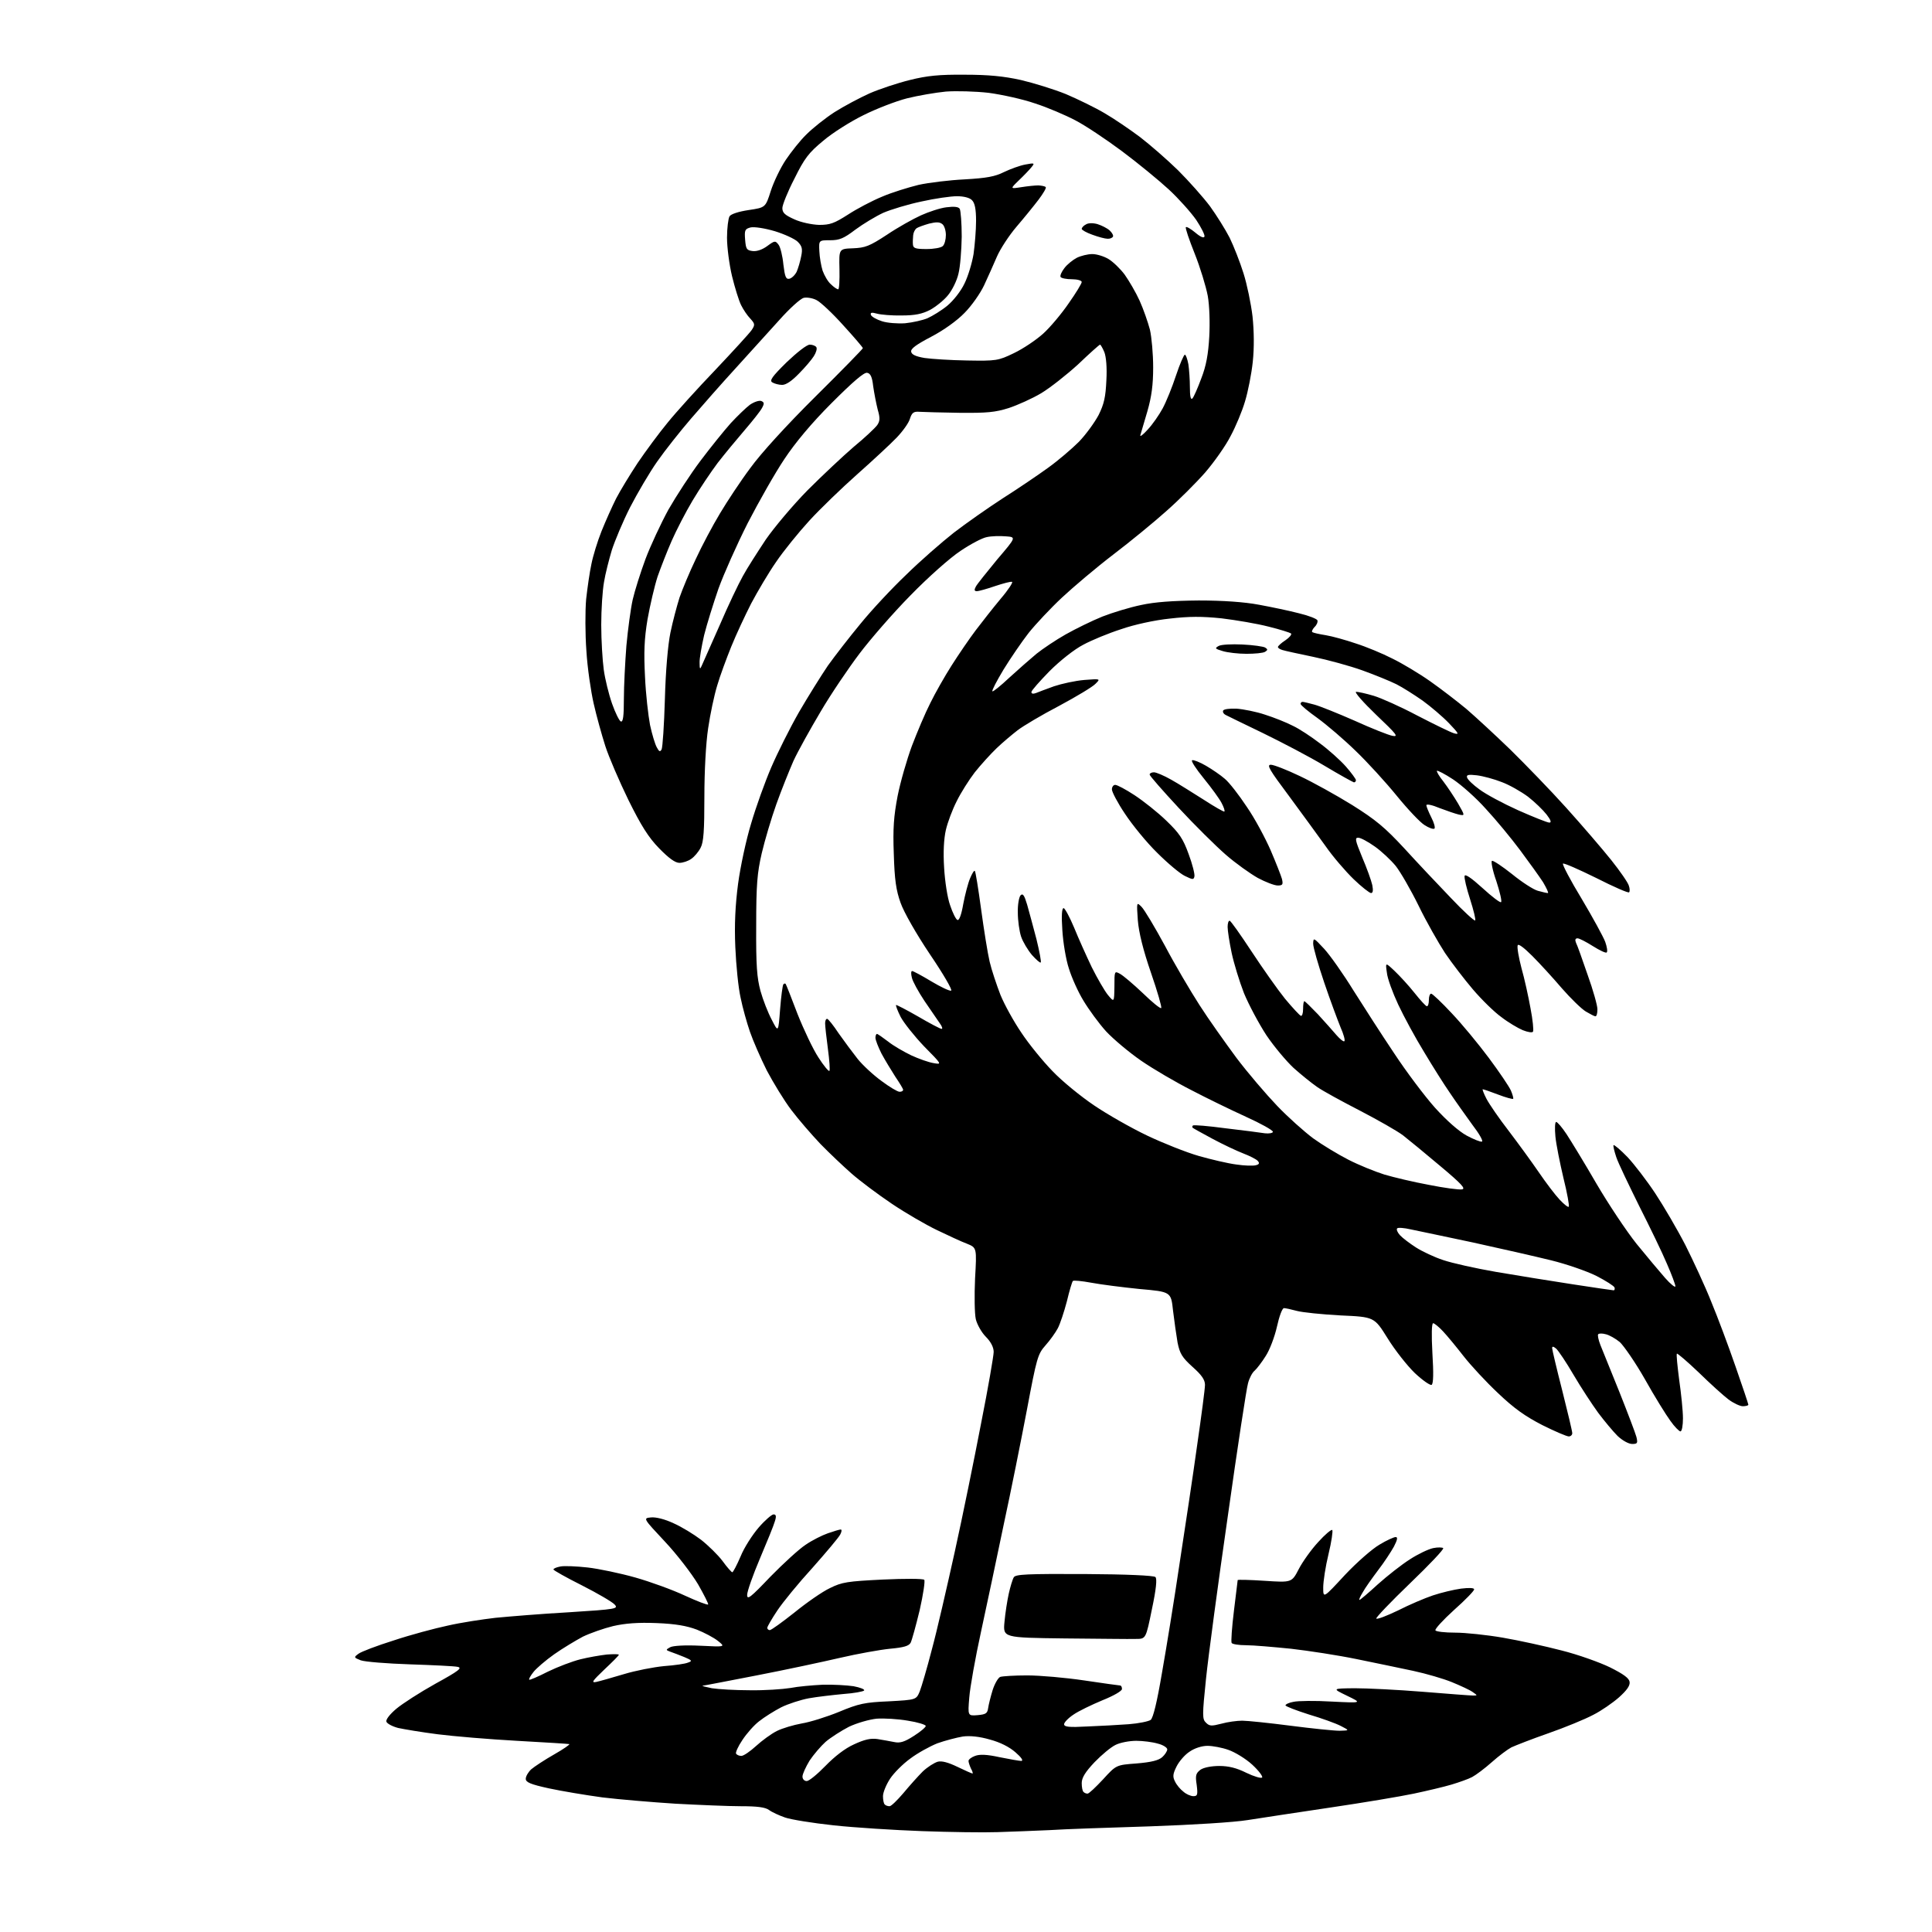 <?xml version="1.0" encoding="UTF-8" standalone="no"?>
<svg 
  version="1.1" 
  xmlns="http://www.w3.org/2000/svg" 
  xmlns:xlink="http://www.w3.org/1999/xlink" 
  xmlns:svg="http://www.w3.org/2000/svg"
  xmlns:rdf="http://www.w3.org/1999/02/22-rdf-syntax-ns#"
  xmlns:cc="http://creativecommons.org/ns#"
  xmlns:dc="http://purl.org/dc/elements/1.1/"
  viewBox="0 0 768 768"
  width="768"
  height="768"
>
<style>svg {background-color: white; }</style>"
<path stroke="none" fill="black" fill-rule="evenodd" d="M396.5,728.3C391.0,728.5 377.5,728.3 366.5,727.9C355.5,727.5 339.7,726.5 331.4,725.6C323.0,724.7 314.4,723.3 312.1,722.5C309.8,721.7 306.9,720.4 305.7,719.5C304.2,718.4 301.0,718.0 294.5,718.0C289.6,718.0 277.9,717.5 268.5,717.0C259.1,716.4 246.1,715.3 239.5,714.5C232.9,713.6 223.3,712.0 218.2,710.9C210.9,709.3 209.0,708.5 209.0,707.1C209.0,706.1 210.0,704.4 211.2,703.3C212.5,702.2 216.6,699.5 220.3,697.4C224.0,695.3 226.7,693.4 226.3,693.3C225.9,693.2 216.5,692.6 205.5,692.0C194.5,691.4 180.3,690.2 174.0,689.4C167.7,688.6 160.6,687.4 158.3,686.9C156.0,686.3 153.9,685.2 153.6,684.4C153.3,683.6 154.9,681.5 157.5,679.3C160.0,677.2 167.0,672.7 173.1,669.3C182.4,664.2 183.9,663.0 181.9,662.6C180.6,662.3 172.0,661.9 162.9,661.6C153.8,661.3 145.1,660.6 143.4,660.0C140.6,658.9 140.6,658.8 142.5,657.4C143.5,656.6 149.8,654.2 156.5,652.1C163.1,649.9 172.8,647.3 178.0,646.2C183.2,645.0 191.8,643.7 197.0,643.1C202.2,642.6 215.4,641.5 226.2,640.9C245.2,639.7 245.9,639.5 244.3,637.8C243.4,636.8 237.6,633.4 231.3,630.2C225.1,627.1 220.0,624.2 220.0,623.9C220.0,623.5 221.2,623.0 222.8,622.7C224.3,622.4 229.1,622.6 233.6,623.1C238.0,623.6 246.6,625.4 252.6,627.1C258.6,628.8 267.4,632.0 272.3,634.3C277.1,636.5 281.2,638.1 281.5,637.8C281.7,637.6 279.9,634.0 277.5,629.8C275.0,625.6 269.1,617.9 264.3,612.8C255.6,603.5 255.6,603.5 258.8,603.2C260.7,603.0 264.3,603.9 267.7,605.5C270.9,606.9 275.8,609.9 278.7,612.1C281.5,614.3 285.4,618.1 287.2,620.5C289.0,623.0 290.8,625.0 291.1,625.0C291.4,625.0 292.9,622.2 294.4,618.7C295.8,615.2 299.1,610.1 301.6,607.2C304.1,604.3 306.8,602.0 307.5,602.0C308.5,602.0 308.7,602.7 308.0,604.8C307.6,606.3 304.9,612.9 302.1,619.5C299.3,626.1 297.0,632.6 297.0,634.0C297.0,636.1 298.3,635.1 306.2,626.8C311.3,621.6 317.6,615.8 320.2,614.1C322.8,612.3 326.8,610.3 329.1,609.5C331.4,608.7 333.7,608.0 334.2,608.0C334.7,608.0 334.6,608.9 334.0,610.0C333.4,611.2 328.4,617.1 323.0,623.2C317.5,629.2 311.2,636.9 309.0,640.2C306.8,643.5 305.0,646.6 305.0,647.1C305.0,647.6 305.5,648.0 306.0,648.0C306.6,648.0 311.0,644.8 315.8,641.0C320.6,637.1 326.9,632.7 329.9,631.3C334.7,628.9 336.9,628.6 350.9,627.9C359.5,627.5 366.9,627.5 367.4,628.0C367.8,628.4 367.0,633.8 365.6,640.0C364.1,646.2 362.5,652.0 362.0,653.0C361.3,654.3 359.3,654.9 353.8,655.4C349.8,655.8 340.9,657.4 334.0,659.0C327.1,660.6 312.2,663.8 300.8,666.0C289.4,668.2 279.7,670.1 279.3,670.1C278.9,670.2 280.5,670.6 283.0,671.1C285.5,671.5 292.3,671.9 298.1,671.9C303.9,672.0 311.1,671.5 314.2,671.0C317.2,670.4 323.0,669.9 327.1,669.7C331.2,669.6 336.6,669.9 339.3,670.3C341.9,670.8 343.8,671.5 343.5,672.0C343.2,672.4 339.5,673.1 335.2,673.4C331.0,673.8 324.8,674.5 321.5,675.1C318.3,675.7 313.3,677.3 310.5,678.7C307.8,680.1 303.8,682.6 301.8,684.2C299.8,685.7 296.8,689.1 295.1,691.7C293.4,694.2 292.3,696.7 292.6,697.1C292.9,697.6 293.8,698.0 294.7,698.0C295.6,698.0 298.2,696.2 300.5,694.1C302.9,691.9 306.6,689.2 308.8,688.1C311.0,687.0 315.4,685.7 318.7,685.1C321.9,684.6 328.6,682.5 333.5,680.5C341.4,677.2 343.8,676.7 353.4,676.3C364.2,675.7 364.2,675.7 365.6,672.4C366.3,670.6 368.5,663.2 370.4,655.8C372.4,648.5 376.4,631.0 379.5,617.0C382.6,603.0 387.3,579.9 390.0,565.8C392.8,551.7 395.0,538.9 395.0,537.4C395.0,535.6 393.9,533.4 391.9,531.4C390.2,529.7 388.4,526.5 387.9,524.4C387.4,522.2 387.3,515.0 387.6,508.3C388.3,496.0 388.3,496.0 384.4,494.4C382.2,493.6 376.9,491.1 372.5,489.0C368.1,486.9 360.0,482.2 354.5,478.5C349.0,474.8 341.8,469.4 338.5,466.5C335.2,463.6 329.6,458.3 326.1,454.7C322.6,451.0 317.4,445.0 314.6,441.3C311.7,437.5 307.4,430.4 304.8,425.5C302.3,420.5 299.3,413.6 298.1,410.1C296.9,406.6 295.2,400.6 294.4,396.6C293.5,392.7 292.6,383.6 292.3,376.5C291.9,367.5 292.3,359.7 293.4,351.3C294.3,344.6 296.6,333.8 298.6,327.3C300.5,320.8 304.1,310.8 306.6,305.0C309.1,299.2 314.0,289.4 317.6,283.1C321.2,276.9 326.4,268.6 329.1,264.6C331.9,260.7 337.7,253.2 342.1,247.9C346.4,242.6 354.6,233.8 360.3,228.4C365.9,222.9 374.4,215.5 379.1,211.8C383.9,208.1 392.6,202.0 398.6,198.1C404.6,194.3 412.7,188.8 416.7,185.9C420.6,183.1 426.1,178.4 428.9,175.6C431.6,172.8 435.1,168.0 436.7,165.0C438.9,160.6 439.5,157.8 439.8,151.2C440.1,146.1 439.7,141.8 439.0,140.0C438.3,138.3 437.5,137.0 437.3,137.0C437.0,137.0 433.1,140.5 428.6,144.8C424.0,149.0 417.4,154.2 413.9,156.3C410.4,158.4 404.6,161.0 401.0,162.2C395.6,163.9 392.4,164.2 381.5,164.1C374.4,164.0 367.2,163.8 365.6,163.7C363.2,163.5 362.5,164.0 361.7,166.5C361.2,168.2 358.8,171.5 356.4,174.0C354.0,176.5 347.0,183.0 340.8,188.5C334.6,194.0 326.0,202.3 321.7,207.0C317.4,211.7 311.4,219.1 308.5,223.4C305.5,227.7 301.1,235.2 298.6,239.9C296.2,244.6 292.6,252.3 290.7,257.0C288.8,261.7 286.2,268.7 285.1,272.5C283.9,276.4 282.3,284.0 281.5,289.5C280.6,295.4 280.0,306.6 280.0,316.8C280.0,330.2 279.7,334.8 278.5,337.0C277.7,338.6 276.0,340.6 274.8,341.4C273.6,342.3 271.4,343.0 270.1,343.0C268.4,343.0 265.9,341.2 262.0,337.2C257.8,332.9 254.9,328.3 249.8,318.0C246.2,310.6 242.0,300.9 240.6,296.5C239.2,292.1 237.1,284.6 236.0,279.7C234.9,274.9 233.5,265.5 233.1,258.7C232.6,252.0 232.6,242.8 233.0,238.2C233.5,233.7 234.4,227.4 235.1,224.2C235.7,221.1 237.5,215.2 239.1,211.2C240.7,207.2 243.3,201.4 244.9,198.2C246.5,195.1 250.4,188.7 253.5,184.0C256.7,179.3 262.0,172.1 265.4,168.0C268.7,163.9 277.3,154.4 284.4,147.0C291.4,139.6 297.9,132.5 298.8,131.2C300.2,129.1 300.1,128.7 298.3,126.7C297.1,125.5 295.5,123.1 294.6,121.3C293.7,119.5 292.1,114.3 291.0,109.8C289.9,105.2 289.0,98.3 289.0,94.5C289.0,90.7 289.5,86.8 290.0,86.0C290.5,85.1 293.6,84.1 297.6,83.5C304.3,82.5 304.3,82.5 306.4,75.9C307.6,72.2 310.3,66.6 312.4,63.5C314.5,60.4 318.1,55.8 320.6,53.4C323.0,51.0 328.0,47.0 331.7,44.6C335.5,42.2 341.7,38.9 345.7,37.1C349.6,35.4 356.8,33.0 361.7,31.8C368.5,30.1 373.4,29.6 383.5,29.7C393.0,29.7 399.0,30.3 405.8,31.8C410.9,33.0 419.0,35.5 423.7,37.4C428.4,39.4 435.4,42.8 439.1,45.0C442.9,47.2 449.2,51.5 453.2,54.5C457.1,57.5 463.9,63.4 468.3,67.7C472.6,72.0 478.3,78.4 481.0,82.0C483.6,85.6 487.1,91.2 488.8,94.5C490.4,97.8 492.9,104.1 494.3,108.6C495.7,113.0 497.3,120.7 497.9,125.8C498.5,131.6 498.6,138.1 498.0,143.8C497.5,148.6 496.1,155.7 494.9,159.6C493.8,163.4 491.2,169.6 489.2,173.3C487.3,177.1 482.7,183.6 479.1,187.8C475.4,192.0 468.5,198.9 463.6,203.2C458.8,207.5 449.3,215.3 442.6,220.4C435.8,225.6 426.7,233.3 422.2,237.5C417.7,241.7 411.7,248.1 408.9,251.6C406.1,255.2 401.6,261.8 398.9,266.2C396.2,270.7 394.2,274.5 394.5,274.8C394.7,275.1 397.8,272.6 401.2,269.4C404.7,266.2 409.6,261.9 412.0,259.9C414.5,257.9 419.7,254.4 423.6,252.2C427.5,250.0 434.0,246.8 438.2,245.1C442.3,243.5 449.2,241.4 453.6,240.5C459.0,239.3 466.2,238.8 476.5,238.7C486.2,238.7 494.7,239.3 500.5,240.4C505.4,241.3 512.6,242.8 516.4,243.8C520.2,244.7 523.5,246.0 523.7,246.6C523.9,247.3 523.4,248.5 522.5,249.3C521.7,250.2 521.3,251.1 521.7,251.3C522.2,251.6 524.5,252.1 527.0,252.5C529.5,252.9 534.9,254.4 539.0,255.8C543.1,257.1 549.6,259.8 553.5,261.8C557.4,263.7 564.1,267.7 568.5,270.8C572.9,273.9 579.4,278.9 583.0,281.9C586.6,285.0 594.4,292.2 600.4,298.0C606.3,303.8 616.4,314.2 622.6,321.1C628.9,328.1 636.9,337.4 640.5,341.9C644.0,346.3 647.2,350.9 647.5,352.1C647.9,353.2 647.9,354.4 647.6,354.7C647.3,355.1 641.4,352.5 634.5,349.0C627.6,345.6 621.7,343.0 621.3,343.3C621.0,343.7 624.3,350.0 628.8,357.4C633.2,364.8 637.4,372.5 638.1,374.4C638.8,376.4 639.1,378.2 638.7,378.6C638.4,379.0 635.9,377.8 633.2,376.1C630.5,374.4 627.8,373.0 627.1,373.0C626.2,373.0 626.0,373.6 626.5,374.8C627.0,375.7 629.0,381.4 631.1,387.5C633.3,393.6 635.0,399.7 635.0,401.2C635.0,402.8 634.7,404.0 634.2,404.0C633.8,404.0 632.1,403.1 630.4,402.1C628.7,401.1 624.4,396.9 620.9,392.9C617.4,388.8 612.1,383.0 609.1,380.0C605.7,376.6 603.5,375.0 603.3,375.8C603.0,376.5 603.7,380.6 604.8,384.8C606.0,389.0 607.6,396.3 608.4,400.8C609.3,405.4 609.7,409.6 609.4,410.1C609.1,410.6 607.3,410.3 605.3,409.5C603.4,408.7 599.5,406.4 596.8,404.3C594.0,402.3 589.0,397.4 585.5,393.3C582.1,389.3 577.1,382.8 574.4,378.8C571.8,374.8 567.0,366.4 563.9,360.0C560.8,353.7 556.7,346.6 554.8,344.2C552.9,341.9 549.2,338.4 546.5,336.5C543.8,334.6 540.9,333.0 539.9,333.0C538.5,333.0 538.7,334.0 541.5,340.8C543.3,345.0 545.1,350.0 545.5,351.8C545.9,353.9 545.8,355.0 545.0,355.0C544.4,355.0 541.2,352.5 538.1,349.5C534.9,346.4 529.8,340.5 526.9,336.3C523.9,332.1 517.3,323.1 512.3,316.3C504.6,306.0 503.4,304.0 505.2,304.0C506.3,304.0 511.5,306.0 516.7,308.5C521.8,310.9 531.2,316.1 537.5,320.0C546.9,325.9 550.5,328.9 558.2,337.2C563.3,342.8 571.6,351.6 576.7,356.9C581.7,362.2 586.1,366.2 586.4,365.9C586.7,365.6 585.8,361.9 584.4,357.5C583.0,353.2 582.0,349.0 582.2,348.2C582.4,347.3 584.9,349.0 589.3,353.0C593.0,356.4 596.4,359.0 596.7,358.6C597.1,358.3 596.2,354.5 594.8,350.2C593.3,346.0 592.6,342.3 593.1,342.2C593.6,342.0 597.2,344.4 601.1,347.5C604.9,350.6 609.5,353.6 611.3,354.1C613.1,354.6 614.8,355.0 615.3,355.0C615.7,355.0 614.8,353.1 613.4,350.7C611.9,348.4 607.8,342.7 604.3,338.0C600.8,333.3 594.7,325.9 590.7,321.6C586.8,317.2 580.9,312.0 577.6,309.8C574.4,307.7 571.5,306.2 571.2,306.4C571.0,306.7 572.1,308.6 573.8,310.7C575.4,312.8 578.0,316.7 579.6,319.4C582.4,324.3 582.4,324.3 579.9,323.8C578.6,323.5 575.1,322.3 572.2,321.2C569.4,320.0 567.0,319.5 567.0,320.1C567.0,320.6 567.9,322.8 569.0,325.0C570.1,327.1 570.6,329.1 570.2,329.4C569.7,329.7 568.0,329.1 566.3,328.0C564.6,327.0 559.6,321.7 555.2,316.3C550.8,310.9 543.5,302.9 538.9,298.5C534.3,294.0 527.5,288.2 523.8,285.5C520.0,282.8 517.0,280.3 517.0,279.8C517.0,279.4 517.3,279.0 517.8,279.0C518.2,279.0 520.3,279.5 522.5,280.1C524.7,280.7 531.9,283.6 538.5,286.5C545.1,289.5 551.9,292.2 553.5,292.5C556.1,293.0 555.2,291.9 547.0,284.1C541.8,279.1 538.2,275.0 539.1,275.0C539.9,275.0 543.1,275.7 546.1,276.6C549.1,277.5 556.9,281.0 563.5,284.5C570.1,287.9 576.6,291.1 578.0,291.5C580.2,292.1 579.9,291.6 576.0,287.5C573.5,284.9 568.8,280.9 565.5,278.5C562.2,276.2 557.5,273.2 555.1,272.0C552.7,270.8 546.6,268.3 541.6,266.5C536.6,264.7 527.8,262.3 522.0,261.1C516.2,259.9 510.7,258.7 509.8,258.4C508.8,258.1 508.0,257.6 508.0,257.2C508.0,256.8 509.3,255.6 511.0,254.5C512.6,253.4 513.6,252.2 513.2,251.8C512.8,251.5 508.8,250.2 504.3,249.1C499.7,247.9 491.3,246.5 485.6,245.8C477.8,245.0 472.7,245.0 465.0,245.9C459.1,246.5 450.8,248.3 445.7,250.1C440.7,251.7 433.9,254.5 430.6,256.3C427.1,258.1 421.4,262.6 417.2,266.8C413.3,270.8 410.0,274.5 410.0,275.1C410.0,275.8 410.7,275.9 411.8,275.5C412.7,275.1 416.0,273.9 419.0,272.8C422.0,271.8 427.4,270.6 431.0,270.3C437.5,269.8 437.5,269.8 435.5,271.8C434.4,273.0 427.9,276.9 421.0,280.6C414.1,284.2 406.7,288.6 404.5,290.3C402.3,292.0 398.5,295.2 396.2,297.4C393.8,299.7 389.9,304.0 387.5,307.0C385.2,310.0 381.9,315.2 380.3,318.5C378.6,321.8 376.7,326.9 376.0,329.9C375.2,333.4 374.9,338.7 375.3,344.9C375.6,350.2 376.6,356.9 377.7,359.9C378.7,362.9 380.0,365.5 380.6,365.7C381.3,366.0 382.2,363.5 382.9,359.4C383.6,355.7 384.8,351.1 385.6,349.2C386.4,347.3 387.2,345.9 387.5,346.2C387.8,346.4 388.9,353.3 390.0,361.4C391.1,369.5 392.6,378.9 393.4,382.3C394.2,385.7 396.2,391.6 397.7,395.5C399.3,399.4 403.0,406.1 406.0,410.5C408.9,414.9 414.5,421.8 418.4,425.8C422.2,429.8 429.7,435.9 434.9,439.4C440.2,443.0 449.7,448.4 456.0,451.4C462.3,454.4 471.6,458.1 476.5,459.5C481.4,460.9 488.2,462.5 491.4,462.9C494.7,463.4 498.2,463.5 499.2,463.2C500.5,462.9 500.8,462.4 500.0,461.5C499.4,460.8 496.8,459.5 494.2,458.5C491.6,457.5 486.1,454.9 482.0,452.7C477.9,450.5 474.3,448.5 474.1,448.3C473.9,448.1 473.9,447.7 474.2,447.4C474.5,447.1 480.4,447.6 487.1,448.5C493.9,449.3 501.0,450.2 502.8,450.5C504.5,450.7 506.0,450.4 506.0,449.9C506.0,449.3 501.2,446.6 495.2,443.9C489.3,441.2 479.6,436.5 473.5,433.3C467.4,430.2 458.5,425.0 453.7,421.7C448.9,418.4 442.6,413.1 439.7,410.0C436.8,406.8 432.8,401.3 430.7,397.8C428.6,394.4 426.0,388.6 424.9,385.0C423.7,381.4 422.6,374.6 422.3,369.8C421.9,364.0 422.1,361.0 422.8,361.0C423.3,361.0 425.2,364.5 427.0,368.8C428.7,373.0 431.9,380.1 434.0,384.5C436.2,388.9 439.1,393.9 440.4,395.5C442.9,398.5 442.9,398.5 443.0,392.2C443.0,386.0 443.0,385.9 445.2,387.1C446.5,387.8 450.5,391.2 454.3,394.8C458.0,398.4 461.3,401.1 461.6,400.7C461.9,400.4 460.1,394.1 457.5,386.6C454.4,377.6 452.7,370.7 452.3,365.8C451.8,358.5 451.8,358.5 453.8,360.5C454.9,361.6 459.1,368.6 463.1,376.0C467.0,383.4 473.2,393.9 476.8,399.5C480.3,405.0 487.0,414.4 491.5,420.5C496.1,426.6 503.4,435.1 507.7,439.6C512.0,444.1 518.4,449.8 522.0,452.5C525.6,455.1 531.9,458.9 536.0,461.0C540.1,463.1 546.5,465.7 550.3,466.9C554.0,468.0 562.0,469.9 568.0,471.0C574.0,472.2 579.9,473.0 581.1,472.8C582.8,472.6 581.1,470.7 572.5,463.5C566.7,458.6 560.0,453.1 557.7,451.3C555.3,449.5 547.7,445.2 540.6,441.5C533.6,437.9 525.9,433.7 523.6,432.1C521.3,430.5 517.1,427.1 514.2,424.5C511.4,421.9 506.5,416.1 503.4,411.5C500.4,406.9 496.4,399.4 494.5,394.8C492.7,390.2 490.5,383.0 489.6,378.8C488.7,374.5 488.0,369.9 488.0,368.5C488.0,367.1 488.3,366.0 488.8,366.0C489.2,366.0 493.1,371.5 497.5,378.2C501.9,384.9 507.9,393.4 510.8,397.0C513.8,400.6 516.6,403.6 517.1,403.8C517.6,404.0 518.0,402.8 518.0,401.1C518.0,399.4 518.2,398.0 518.5,398.0C518.8,398.0 521.2,400.4 523.9,403.2C526.6,406.1 529.9,409.9 531.3,411.5C532.7,413.1 534.1,414.2 534.4,413.9C534.8,413.6 534.1,411.1 532.9,408.4C531.8,405.7 528.8,397.7 526.4,390.6C524.0,383.5 522.0,376.6 522.0,375.1C522.1,372.6 522.2,372.7 526.4,377.2C528.7,379.7 534.0,387.2 538.0,393.7C542.1,400.2 549.3,411.4 554.2,418.7C559.0,426.0 566.3,435.7 570.4,440.3C575.0,445.4 579.9,449.7 583.0,451.4C585.8,452.9 588.5,454.0 589.1,453.8C589.7,453.6 587.9,450.5 585.2,447.0C582.6,443.4 578.6,437.8 576.4,434.5C574.1,431.2 569.5,423.9 566.1,418.2C562.6,412.5 558.0,404.0 555.8,399.3C553.6,394.6 551.5,388.9 551.3,386.6C550.7,382.5 550.7,382.5 554.4,386.0C556.4,387.9 560.0,391.8 562.3,394.7C564.6,397.6 566.8,400.0 567.2,400.0C567.7,400.0 568.0,398.9 568.0,397.5C568.0,396.1 568.4,395.0 568.9,395.0C569.4,395.0 573.1,398.5 577.1,402.8C581.1,407.0 587.7,415.0 591.8,420.5C595.9,426.0 599.9,431.9 600.6,433.5C601.3,435.1 601.7,436.7 601.5,436.8C601.3,437.0 598.6,436.3 595.5,435.1C592.4,433.9 589.7,433.0 589.4,433.0C589.2,433.0 589.8,434.7 590.9,436.8C592.0,438.9 595.9,444.6 599.7,449.5C603.5,454.5 608.9,461.9 611.7,466.0C614.5,470.1 618.2,475.0 620.0,476.9C621.7,478.7 623.3,480.0 623.6,479.7C623.9,479.4 623.0,474.3 621.5,468.3C620.1,462.4 618.6,454.9 618.3,451.8C618.0,448.6 618.1,446.0 618.6,446.0C619.1,446.0 620.9,448.1 622.7,450.8C624.4,453.4 629.8,462.2 634.6,470.5C639.4,478.7 646.6,489.5 650.6,494.5C654.6,499.4 659.7,505.5 661.9,508.0C664.1,510.5 666.0,512.0 666.0,511.3C666.0,510.7 664.5,506.6 662.6,502.3C660.8,498.0 655.8,487.7 651.6,479.4C647.5,471.1 643.3,462.4 642.5,460.0C641.7,457.6 641.2,455.5 641.4,455.2C641.7,455.0 644.2,457.1 647.0,460.0C649.7,462.9 654.7,469.4 658.0,474.4C661.3,479.4 666.7,488.6 670.0,495.0C673.2,501.4 677.9,511.5 680.3,517.6C682.8,523.6 687.1,535.1 689.9,543.2C692.7,551.2 695.0,558.1 695.0,558.4C695.0,558.7 694.0,559.0 692.8,559.0C691.7,559.0 689.1,557.8 687.1,556.3C685.1,554.8 679.8,550.0 675.3,545.6C670.7,541.2 666.8,537.9 666.6,538.1C666.3,538.3 666.8,543.0 667.5,548.5C668.3,554.0 669.0,560.9 669.0,563.8C669.0,566.6 668.6,569.0 668.0,569.0C667.5,569.0 665.6,567.1 664.0,564.8C662.3,562.5 657.7,555.1 653.9,548.3C650.1,541.6 645.5,535.0 643.9,533.5C642.2,532.1 639.7,530.7 638.4,530.4C637.0,530.0 635.6,530.0 635.3,530.4C635.0,530.7 635.4,532.7 636.2,534.7C637.0,536.8 640.5,545.2 643.8,553.5C647.1,561.8 650.1,569.7 650.5,571.2C651.1,573.7 650.9,574.0 648.8,574.0C647.4,574.0 644.9,572.6 643.0,570.8C641.2,569.0 637.7,564.8 635.3,561.6C632.9,558.3 628.5,551.6 625.5,546.5C622.6,541.5 619.4,536.8 618.6,536.1C617.5,535.2 617.0,535.1 617.0,535.9C617.0,536.5 618.8,544.1 621.0,552.7C623.2,561.4 625.0,569.0 625.0,569.7C625.0,570.4 624.4,571.0 623.6,571.0C622.8,571.0 618.1,569.0 613.1,566.5C606.3,563.0 601.9,559.9 595.5,553.8C590.8,549.4 584.7,542.8 581.8,539.1C579.0,535.5 575.3,531.0 573.6,529.2C572.0,527.5 570.2,526.0 569.7,526.0C569.1,526.0 569.0,530.6 569.4,537.9C569.9,545.9 569.8,550.0 569.1,550.5C568.5,550.8 565.5,548.7 562.4,545.8C559.4,542.9 554.5,536.7 551.6,532.0C546.3,523.5 546.3,523.5 532.9,522.9C525.5,522.5 517.7,521.7 515.5,521.1C513.3,520.5 511.0,520.0 510.4,520.0C509.7,520.0 508.5,523.3 507.6,527.4C506.7,531.4 504.7,536.7 503.1,539.1C501.6,541.5 499.6,544.1 498.7,544.9C497.8,545.6 496.6,547.9 496.1,549.9C495.5,551.9 491.9,575.5 488.1,602.5C484.2,629.5 480.3,658.6 479.4,667.4C477.9,681.9 477.9,683.4 479.4,684.8C480.8,686.2 481.6,686.2 485.5,685.2C488.0,684.5 491.7,684.0 493.8,684.0C495.8,684.0 504.5,684.9 513.0,686.0C521.5,687.1 530.3,688.0 532.5,688.0C536.5,687.9 536.5,687.9 533.0,686.1C531.1,685.1 525.3,683.0 520.2,681.5C515.2,679.9 511.0,678.3 511.0,677.9C511.0,677.5 512.4,676.8 514.2,676.5C515.9,676.1 522.8,676.0 529.4,676.4C541.5,677.0 541.5,677.0 535.5,674.1C529.5,671.2 529.5,671.2 538.5,671.1C543.5,671.1 555.6,671.7 565.5,672.5C575.4,673.3 584.4,674.0 585.5,674.0C587.4,674.0 587.4,674.0 585.4,672.6C584.3,671.8 580.6,670.1 577.2,668.7C573.8,667.3 566.9,665.3 561.8,664.2C556.7,663.1 546.5,661.0 539.2,659.5C531.9,658.0 520.2,656.2 513.2,655.4C506.2,654.7 498.2,654.0 495.3,654.0C492.5,654.0 489.9,653.6 489.6,653.1C489.3,652.6 489.7,646.9 490.5,640.4C491.3,633.8 492.0,628.3 492.0,628.1C492.0,627.9 496.8,628.0 502.8,628.4C513.5,629.1 513.5,629.1 516.3,623.7C517.8,620.8 521.3,615.9 524.0,613.0C526.7,610.0 529.2,607.9 529.6,608.2C529.9,608.6 529.3,612.9 528.1,617.8C526.9,622.7 526.0,628.7 526.0,631.1C526.0,635.4 526.0,635.4 534.6,626.1C539.4,621.0 545.6,615.6 548.4,614.0C551.2,612.3 554.1,611.0 554.8,611.0C555.7,611.0 555.5,612.1 554.1,614.8C553.0,616.8 550.2,621.1 547.8,624.2C545.4,627.4 542.6,631.3 541.7,633.0C540.7,634.6 540.1,636.0 540.4,636.0C540.7,636.0 544.0,633.2 547.7,629.8C551.5,626.4 557.1,622.0 560.4,619.9C563.6,617.8 567.8,615.8 569.7,615.4C571.6,615.0 573.4,615.1 573.7,615.4C574.1,615.8 568.1,622.1 560.5,629.4C552.8,636.8 546.8,643.1 547.1,643.4C547.5,643.8 551.3,642.3 555.7,640.2C560.0,638.0 566.3,635.3 569.6,634.2C572.9,633.1 577.9,631.9 580.8,631.5C584.1,631.1 586.0,631.2 586.0,631.8C586.0,632.4 582.4,636.1 578.0,640.0C573.6,644.0 570.3,647.6 570.6,648.1C570.9,648.6 574.4,649.0 578.4,649.0C582.5,649.0 591.0,649.9 597.4,651.0C603.8,652.1 614.3,654.4 620.8,656.1C627.2,657.7 635.9,660.8 640.0,662.8C645.4,665.5 647.6,667.1 647.8,668.6C648.0,670.1 646.7,671.9 643.6,674.7C641.1,676.9 636.5,680.1 633.3,681.7C630.1,683.4 622.1,686.7 615.5,689.0C608.9,691.3 602.3,693.9 600.8,694.6C599.3,695.4 595.8,698.0 593.0,700.5C590.2,703.0 586.7,705.6 585.2,706.4C583.7,707.2 580.0,708.5 577.0,709.4C574.0,710.3 567.2,711.9 562.0,713.0C556.8,714.1 541.9,716.6 529.0,718.5C516.1,720.4 501.2,722.7 496.0,723.5C490.5,724.4 474.2,725.4 457.2,726.0C441.1,726.5 423.1,727.1 417.2,727.5C411.3,727.8 402.0,728.1 396.5,728.3zM353.6,718.0C354.3,718.0 356.7,715.6 359.1,712.8C361.5,709.9 365.0,706.0 366.8,704.2C368.7,702.4 371.4,700.7 372.8,700.3C374.4,699.9 377.0,700.6 380.7,702.4C383.6,703.8 386.3,705.0 386.6,705.0C386.8,705.0 386.6,704.1 386.0,703.1C385.5,702.0 385.0,700.6 385.0,700.0C385.0,699.4 386.2,698.5 387.6,698.0C389.4,697.3 392.3,697.4 397.3,698.5C401.3,699.3 405.2,700.0 406.0,700.0C406.9,699.9 406.0,698.6 403.7,696.6C401.2,694.4 397.6,692.6 393.5,691.5C389.4,690.3 385.5,689.9 382.7,690.3C380.3,690.7 375.7,691.9 372.6,693.0C369.6,694.2 364.7,696.9 361.8,699.1C358.9,701.2 355.3,704.8 353.8,707.1C352.3,709.4 351.0,712.5 351.0,714.0C351.0,715.5 351.3,717.0 351.7,717.3C352.0,717.7 352.9,718.0 353.6,718.0zM474.4,714.0C476.0,714.0 476.2,713.5 475.7,709.5C475.1,705.7 475.4,704.9 477.2,703.5C478.5,702.6 481.6,702.0 484.7,702.0C488.4,702.0 491.6,702.8 495.4,704.7C498.5,706.2 501.3,707.0 501.7,706.6C502.1,706.2 500.4,703.9 497.8,701.5C495.2,699.1 490.9,696.5 488.3,695.6C485.8,694.7 482.0,694.0 480.0,694.0C477.8,694.0 474.9,694.9 472.9,696.3C471.0,697.5 468.7,700.2 467.7,702.2C466.2,705.2 466.1,706.3 467.1,708.2C467.7,709.5 469.2,711.3 470.4,712.2C471.5,713.2 473.3,714.0 474.4,714.0zM432.3,713.0C432.9,713.0 435.6,710.4 438.5,707.3C443.7,701.6 443.7,701.6 451.8,701.0C457.7,700.5 460.5,699.8 462.0,698.5C463.1,697.5 464.0,696.1 464.0,695.4C464.0,694.7 462.3,693.6 460.2,693.1C458.2,692.5 454.3,692.0 451.7,692.0C449.0,692.0 445.3,692.7 443.5,693.6C441.6,694.5 437.9,697.6 435.1,700.5C431.4,704.4 430.0,706.7 430.0,708.8C430.0,710.4 430.3,712.0 430.7,712.3C431.0,712.7 431.8,713.0 432.3,713.0zM320.7,708.0C321.6,708.0 324.9,705.3 328.1,702.0C331.8,698.2 335.9,695.0 339.5,693.4C343.6,691.5 346.1,690.9 348.8,691.3C350.8,691.6 353.9,692.2 355.5,692.5C357.8,693.0 359.6,692.4 363.2,690.1C365.9,688.4 368.0,686.6 368.0,686.1C368.0,685.6 364.8,684.6 360.9,684.0C356.9,683.3 351.4,683.0 348.5,683.2C345.6,683.5 340.7,684.9 337.5,686.4C334.4,688.0 330.2,690.7 328.2,692.4C326.3,694.1 323.4,697.5 321.8,699.9C320.3,702.4 319.0,705.2 319.0,706.2C319.0,707.2 319.7,708.0 320.7,708.0zM432.2,686.3C437.3,686.1 444.7,685.7 448.7,685.4C452.6,685.1 456.5,684.3 457.4,683.7C458.4,682.9 459.9,676.8 461.9,665.0C463.6,655.4 466.8,635.8 468.9,621.5C471.1,607.2 474.3,586.0 475.9,574.4C477.6,562.7 479.0,552.0 479.0,550.5C479.0,548.5 477.7,546.6 474.1,543.4C469.9,539.6 469.0,538.1 468.1,533.7C467.6,530.8 466.8,525.1 466.3,521.0C465.5,513.5 465.5,513.5 453.0,512.4C446.1,511.7 437.5,510.6 433.8,509.9C430.0,509.2 426.8,508.9 426.5,509.2C426.2,509.4 425.1,513.1 424.1,517.3C423.0,521.5 421.4,526.3 420.5,528.0C419.6,529.7 417.4,532.8 415.6,534.8C412.5,538.3 412.1,539.8 408.2,560.5C405.9,572.6 401.8,593.1 399.0,606.0C396.3,618.9 392.3,638.0 390.0,648.5C387.7,659.0 385.6,670.8 385.3,674.8C384.7,682.1 384.7,682.1 388.6,681.8C391.9,681.5 392.5,681.1 392.8,679.0C393.0,677.6 393.8,674.4 394.6,671.8C395.4,669.3 396.8,666.9 397.6,666.6C398.5,666.3 403.3,666.0 408.3,666.0C413.4,666.0 423.6,666.9 431.0,668.0C438.4,669.1 444.8,670.0 445.2,670.0C445.7,670.0 446.0,670.6 446.0,671.4C446.0,672.2 442.7,674.1 438.2,675.9C433.9,677.7 428.7,680.2 426.7,681.6C424.6,683.0 423.0,684.7 423.0,685.4C423.0,686.5 425.0,686.7 432.2,686.3zM237.0,668.6C238.4,668.3 243.3,666.9 248.0,665.5C252.6,664.1 259.8,662.7 264.0,662.3C268.1,662.0 272.4,661.4 273.5,660.9C275.3,660.3 275.1,660.0 272.0,658.7C270.1,657.9 267.6,657.0 266.5,656.6C264.6,655.9 264.6,655.8 266.4,654.8C267.5,654.2 272.2,653.9 278.3,654.2C288.4,654.7 288.4,654.7 285.4,652.3C283.8,651.0 280.0,649.0 277.0,647.8C273.0,646.3 268.6,645.5 261.0,645.2C253.6,644.9 248.5,645.3 243.7,646.4C240.0,647.3 234.6,649.2 231.7,650.6C228.9,652.1 223.7,655.2 220.3,657.6C216.9,660.0 213.2,663.2 212.1,664.6C210.9,666.1 210.1,667.5 210.4,667.7C210.6,667.9 213.9,666.5 217.8,664.5C221.7,662.6 227.5,660.4 230.7,659.6C233.9,658.8 238.6,658.0 241.2,657.7C243.9,657.5 246.0,657.5 246.0,657.8C246.0,658.1 243.4,660.7 240.2,663.7C235.5,668.2 234.9,669.0 237.0,668.6zM451.5,651.5C449.3,651.6 436.5,651.4 423.1,651.3C398.7,651.0 398.7,651.0 399.3,644.7C399.6,641.3 400.4,636.2 401.0,633.5C401.6,630.8 402.5,627.8 403.0,627.0C403.7,625.8 408.3,625.6 431.1,625.7C448.1,625.8 458.7,626.3 459.3,626.9C460.0,627.6 459.6,631.7 457.9,639.7C455.5,651.5 455.5,651.5 451.5,651.5zM641.3,512.9C641.8,513.0 642.0,512.5 641.8,511.8C641.6,511.2 638.3,509.1 634.6,507.2C630.8,505.3 622.7,502.5 616.6,501.0C610.5,499.5 596.5,496.3 585.5,493.9C574.5,491.6 563.4,489.2 560.8,488.7C558.2,488.1 555.7,487.9 555.4,488.3C555.0,488.7 555.5,489.9 556.5,491.0C557.5,492.1 560.4,494.3 562.9,495.9C565.4,497.5 570.3,499.8 573.7,500.9C577.2,502.1 586.6,504.2 594.7,505.6C602.9,507.0 616.5,509.2 625.0,510.5C633.5,511.8 640.9,512.9 641.3,512.9zM357.6,434.0C358.4,434.0 359.0,433.7 359.0,433.2C359.0,432.8 357.6,430.5 355.9,428.0C354.3,425.5 351.8,421.4 350.4,418.8C349.1,416.2 348.0,413.4 348.0,412.5C348.0,411.7 348.3,411.0 348.6,411.0C348.9,411.0 350.9,412.4 353.0,414.0C355.1,415.7 359.3,418.1 362.2,419.5C365.2,420.9 369.2,422.3 371.1,422.6C374.5,423.2 374.5,423.2 367.3,415.9C363.4,411.8 359.2,406.5 358.0,404.2C356.8,401.8 356.0,399.7 356.2,399.5C356.4,399.4 360.3,401.4 365.0,404.1C369.6,406.8 373.8,409.0 374.3,409.0C374.8,409.0 374.5,408.0 373.6,406.8C372.7,405.5 370.0,401.5 367.5,397.9C365.1,394.3 362.8,390.1 362.5,388.7C362.1,387.2 362.1,386.0 362.6,386.0C363.0,386.0 366.4,387.8 370.2,390.1C373.9,392.3 377.4,394.0 378.1,393.8C378.7,393.6 375.0,387.2 369.7,379.4C364.2,371.2 359.3,362.6 358.0,358.9C356.2,353.9 355.6,349.7 355.3,339.5C354.9,329.2 355.3,324.4 356.8,316.5C357.9,310.9 360.5,301.9 362.5,296.5C364.6,291.0 367.8,283.4 369.8,279.5C371.7,275.6 375.5,268.9 378.3,264.5C381.1,260.1 385.4,253.8 387.9,250.5C390.4,247.2 394.8,241.6 397.8,238.0C400.8,234.5 402.8,231.4 402.3,231.3C401.8,231.1 398.8,231.9 395.5,233.0C392.3,234.1 389.1,235.0 388.3,235.0C387.3,235.0 387.2,234.5 387.9,233.2C388.4,232.2 392.3,227.4 396.4,222.4C404.0,213.5 404.0,213.5 399.8,213.2C397.4,213.0 394.1,213.1 392.3,213.5C390.5,213.8 385.8,216.3 381.8,219.0C377.7,221.7 368.9,229.5 361.9,236.7C355.0,243.7 345.9,254.2 341.6,259.9C337.3,265.6 330.3,275.9 326.2,282.9C322.1,289.8 317.2,298.6 315.4,302.5C313.7,306.4 310.6,314.1 308.6,319.7C306.6,325.3 304.0,334.1 302.8,339.2C301.0,347.0 300.6,351.6 300.6,368.0C300.5,383.9 300.9,388.7 302.3,393.9C303.3,397.5 305.3,402.6 306.8,405.4C309.4,410.5 309.4,410.5 310.1,401.2C310.5,396.1 311.1,391.6 311.4,391.3C311.7,390.9 312.1,390.9 312.3,391.1C312.5,391.3 314.6,396.7 317.0,403.0C319.5,409.3 323.2,417.1 325.3,420.3C327.4,423.6 329.4,426.0 329.7,425.7C330.0,425.4 329.7,421.4 329.1,416.9C328.5,412.4 328.0,407.9 328.0,406.8C328.0,405.8 328.3,405.0 328.8,405.0C329.2,405.0 331.3,407.6 333.4,410.8C335.6,413.9 339.0,418.5 340.9,420.9C342.9,423.4 347.1,427.3 350.4,429.7C353.6,432.1 356.8,434.0 357.6,434.0zM413.7,382.6C413.5,382.9 411.9,381.5 410.2,379.6C408.6,377.7 406.6,374.4 405.9,372.3C405.2,370.2 404.6,365.9 404.6,362.8C404.5,359.6 405.1,356.5 405.7,355.9C406.6,355.0 407.2,355.9 408.3,359.6C409.1,362.3 410.7,368.5 412.0,373.3C413.2,378.2 414.0,382.4 413.7,382.6zM507.9,352.0C506.6,352.0 503.0,350.6 500.0,349.0C497.0,347.3 491.2,343.2 487.2,339.7C483.3,336.3 474.8,327.9 468.5,321.1C462.2,314.3 457.0,308.4 457.0,307.9C457.0,307.4 457.8,307.0 458.7,307.0C459.6,307.0 462.7,308.3 465.5,309.9C468.4,311.5 474.2,315.2 478.5,317.9C482.8,320.7 486.5,322.8 486.7,322.6C487.0,322.4 486.5,320.9 485.6,319.2C484.8,317.6 481.6,313.2 478.5,309.4C475.4,305.6 473.3,302.4 473.9,302.2C474.5,302.0 477.0,303.0 479.4,304.4C481.8,305.8 485.2,308.1 486.9,309.6C488.6,311.0 492.5,316.0 495.6,320.7C498.8,325.3 503.0,333.2 505.1,338.0C507.2,342.9 509.2,348.0 509.6,349.4C510.1,351.6 509.9,352.0 507.9,352.0zM474.8,348.4C474.5,349.8 474.1,349.7 471.0,348.2C469.1,347.3 464.2,343.2 460.0,339.0C455.8,334.9 450.1,327.9 447.2,323.5C444.3,319.2 442.0,314.8 442.0,313.8C442.0,312.8 442.6,312.0 443.3,312.0C444.1,312.0 447.5,313.8 451.0,316.1C454.5,318.4 460.2,322.9 463.6,326.2C468.8,331.2 470.3,333.4 472.5,339.5C474.0,343.5 475.0,347.5 474.8,348.4zM615.9,327.0C616.8,327.0 616.5,326.0 614.8,323.8C613.4,322.0 610.1,318.8 607.4,316.7C604.7,314.7 600.0,312.0 597.0,310.9C594.0,309.7 589.5,308.5 587.1,308.2C583.7,307.8 582.8,308.0 583.2,309.1C583.4,309.9 585.6,312.0 588.1,313.8C590.6,315.7 597.5,319.4 603.5,322.1C609.6,324.8 615.1,327.0 615.9,327.0zM538.2,311.0C537.8,310.9 532.5,308.0 526.5,304.4C520.5,300.8 509.4,295.0 502.0,291.4C494.6,287.8 487.9,284.6 487.2,284.2C486.4,283.8 486.0,283.1 486.2,282.5C486.4,281.9 488.7,281.6 491.5,281.7C494.2,281.9 499.4,282.9 502.9,284.1C506.4,285.2 511.4,287.2 513.9,288.5C516.5,289.7 521.3,292.9 524.7,295.5C528.1,298.0 532.8,302.2 535.0,304.7C537.2,307.2 539.0,309.7 539.0,310.1C539.0,310.6 538.7,311.0 538.2,311.0zM263.0,297.9C263.4,297.1 264.0,288.2 264.3,278.0C264.6,266.7 265.5,256.4 266.5,251.5C267.4,247.1 269.1,240.8 270.1,237.6C271.2,234.4 274.1,227.4 276.6,222.2C279.0,217.0 283.3,208.9 286.2,204.1C289.0,199.4 294.4,191.2 298.3,186.0C302.4,180.3 312.8,168.9 324.1,157.7C334.5,147.4 343.0,138.7 343.0,138.4C343.0,138.1 339.5,134.0 335.2,129.3C331.0,124.6 326.2,120.1 324.6,119.3C323.1,118.5 320.7,118.1 319.5,118.4C318.2,118.7 313.8,122.7 309.8,127.2C305.8,131.6 298.0,140.2 292.5,146.3C287.0,152.3 279.0,161.4 274.7,166.4C270.4,171.4 264.3,179.1 261.3,183.4C258.2,187.8 253.4,196.0 250.5,201.6C247.6,207.3 244.4,215.0 243.2,218.7C242.1,222.4 240.6,228.2 240.1,231.4C239.5,234.7 239.0,242.3 239.0,248.4C239.0,254.5 239.5,262.5 240.0,266.2C240.5,269.9 242.0,276.0 243.3,279.7C244.6,283.4 246.2,286.6 246.8,286.8C247.7,287.1 248.0,284.6 248.0,277.8C248.0,272.7 248.5,263.2 249.0,256.7C249.6,250.2 250.7,242.0 251.5,238.4C252.3,234.9 254.6,227.6 256.6,222.2C258.6,216.9 262.7,208.1 265.7,202.6C268.8,197.2 274.5,188.4 278.5,183.1C282.5,177.8 287.9,171.1 290.5,168.2C293.1,165.4 296.5,162.1 298.1,160.9C299.7,159.8 301.7,159.1 302.6,159.4C303.8,159.9 303.9,160.4 302.9,162.2C302.2,163.5 299.1,167.4 296.0,171.0C292.9,174.6 288.1,180.4 285.3,184.0C282.6,187.6 278.1,194.3 275.3,199.0C272.5,203.7 268.8,210.9 267.0,215.0C265.2,219.1 262.7,225.5 261.4,229.2C260.2,232.9 258.4,240.6 257.4,246.2C256.1,254.0 255.9,259.3 256.4,269.0C256.7,275.9 257.7,284.5 258.4,288.2C259.2,291.9 260.4,295.9 261.1,297.1C262.0,298.8 262.4,299.0 263.0,297.9zM279.0,264.5C279.5,263.4 282.7,256.2 286.1,248.5C289.4,240.8 293.6,232.0 295.3,229.0C296.9,226.0 301.1,219.5 304.4,214.5C307.8,209.6 315.2,200.8 321.0,194.9C326.8,189.1 335.1,181.3 339.4,177.6C343.8,174.0 347.9,170.1 348.7,169.0C349.8,167.4 349.9,166.2 348.9,162.8C348.3,160.4 347.5,156.3 347.1,153.5C346.7,149.8 346.0,148.4 344.7,148.2C343.5,147.9 339.0,151.8 330.6,160.2C322.6,168.2 316.1,176.0 311.8,182.5C308.1,188.0 301.6,199.5 297.2,208.0C292.9,216.5 287.7,228.2 285.6,234.0C283.6,239.8 281.0,248.1 279.9,252.5C278.9,256.9 278.0,261.9 278.1,263.5C278.1,266.1 278.3,266.2 279.0,264.5zM495.5,259.9C492.2,259.9 487.9,259.4 486.0,258.8C483.0,257.9 482.8,257.7 484.4,256.8C485.4,256.2 489.6,256.0 493.9,256.2C498.2,256.4 502.2,257.0 502.9,257.4C504.0,258.1 504.0,258.4 502.9,259.1C502.1,259.6 498.8,259.9 495.5,259.9zM456.2,170.8C458.1,168.8 460.8,164.9 462.2,162.3C463.6,159.7 466.0,153.8 467.5,149.2C469.0,144.7 470.6,141.0 471.0,141.0C471.4,141.0 472.0,142.7 472.4,144.8C472.7,146.8 473.0,151.0 473.0,153.9C473.0,157.4 473.3,159.1 474.0,158.4C474.5,157.9 476.1,154.3 477.5,150.5C479.5,145.4 480.3,140.8 480.7,133.9C481.0,128.4 480.8,121.5 480.1,117.6C479.4,113.9 477.1,106.3 474.9,100.8C472.7,95.3 471.1,90.6 471.4,90.3C471.7,90.0 473.4,91.0 475.2,92.5C477.2,94.2 478.6,94.8 478.8,94.0C479.0,93.4 477.5,90.4 475.5,87.4C473.4,84.4 468.5,78.9 464.6,75.3C460.7,71.7 452.3,64.8 446.0,60.1C439.7,55.4 431.3,49.8 427.4,47.8C423.6,45.8 416.4,42.7 411.4,41.1C406.5,39.4 398.2,37.6 393.0,36.9C387.7,36.3 380.2,36.1 376.0,36.4C371.9,36.8 364.9,38.0 360.5,39.1C356.2,40.2 348.4,43.2 343.2,45.8C338.1,48.3 330.8,52.9 327.2,56.0C321.5,60.7 319.8,62.9 315.8,71.0C313.1,76.2 311.0,81.5 311.0,82.7C311.0,84.6 312.0,85.5 315.8,87.2C318.4,88.4 322.7,89.3 325.6,89.4C330.0,89.4 331.6,88.8 337.1,85.3C340.6,83.0 346.7,79.8 350.6,78.2C354.5,76.5 361.1,74.5 365.1,73.5C369.2,72.6 377.4,71.6 383.5,71.3C392.2,70.8 395.5,70.2 399.1,68.4C401.6,67.2 405.4,65.8 407.6,65.4C411.3,64.7 411.4,64.8 410.0,66.5C409.2,67.5 406.9,69.9 405.0,71.7C401.5,75.1 401.5,75.1 406.0,74.4C408.5,74.0 411.5,73.7 412.8,73.7C414.1,73.8 415.4,74.0 415.7,74.4C416.0,74.7 414.7,76.9 412.9,79.3C411.0,81.8 407.1,86.6 404.1,90.1C401.1,93.6 397.6,99.0 396.3,102.0C395.0,105.0 392.7,110.2 391.2,113.4C389.7,116.6 386.2,121.6 383.4,124.4C380.4,127.5 375.1,131.3 370.1,133.9C364.2,137.0 362.0,138.6 362.2,139.8C362.4,141.0 364.1,141.7 367.5,142.3C370.3,142.7 377.9,143.2 384.5,143.3C396.0,143.5 396.8,143.4 403.0,140.4C406.6,138.7 411.8,135.2 414.6,132.7C417.4,130.2 422.0,124.7 424.8,120.6C427.7,116.5 430.0,112.7 430.0,112.1C430.0,111.5 428.2,111.0 426.1,111.0C423.9,111.0 421.9,110.6 421.6,110.1C421.3,109.6 422.0,108.0 423.1,106.6C424.2,105.1 426.5,103.3 428.0,102.5C429.6,101.7 432.4,101.0 434.2,101.0C436.0,101.0 438.9,101.9 440.7,103.0C442.5,104.1 445.4,106.9 447.1,109.2C448.8,111.6 451.5,116.2 453.0,119.5C454.5,122.8 456.3,128.0 457.1,131.0C457.8,134.0 458.4,140.8 458.4,146.0C458.4,152.9 457.8,157.6 456.1,163.5C454.8,167.8 453.6,172.1 453.3,173.0C453.1,173.8 454.4,172.8 456.2,170.8zM310.9,153.0C309.6,153.0 307.8,152.5 307.0,152.0C305.8,151.3 306.9,149.7 312.7,144.0C316.8,140.1 320.7,137.0 321.9,137.0C323.0,137.0 324.2,137.5 324.5,138.0C324.9,138.6 324.4,140.2 323.5,141.6C322.7,142.9 320.0,146.1 317.6,148.5C314.8,151.4 312.5,153.0 310.9,153.0zM359.8,128.5C362.8,128.2 366.8,127.3 368.7,126.5C370.7,125.6 374.3,123.4 376.6,121.5C379.0,119.5 382.0,115.7 383.4,112.7C384.8,109.9 386.4,104.6 387.0,101.0C387.5,97.4 388.0,91.5 388.0,87.8C388.0,83.1 387.5,80.7 386.4,79.6C385.5,78.6 383.1,78.0 380.4,78.0C378.0,78.0 371.6,78.9 366.3,80.1C361.0,81.2 354.1,83.3 351.1,84.6C348.1,86.0 343.1,89.0 340.0,91.3C335.4,94.8 333.7,95.5 330.0,95.5C325.5,95.5 325.5,95.5 325.7,99.8C325.8,102.2 326.4,105.7 327.0,107.6C327.7,109.5 329.1,112.0 330.3,113.0C331.4,114.1 332.7,115.0 333.2,115.0C333.6,115.0 333.8,111.4 333.7,106.9C333.5,98.9 333.5,98.9 339.1,98.7C343.9,98.5 345.6,97.9 352.6,93.3C356.9,90.4 363.0,87.0 366.1,85.6C369.2,84.2 373.7,82.7 376.2,82.4C379.3,82.0 381.0,82.2 381.5,83.0C381.9,83.7 382.3,88.7 382.3,94.1C382.2,99.5 381.7,106.1 381.0,108.8C380.4,111.5 378.5,115.4 376.8,117.4C375.2,119.4 371.9,122.0 369.7,123.2C366.6,124.8 363.7,125.4 358.5,125.4C354.6,125.5 350.2,125.1 348.7,124.7C346.5,124.1 345.9,124.2 346.2,125.2C346.5,125.9 348.4,127.0 350.6,127.7C352.7,128.4 356.9,128.7 359.8,128.5zM313.8,110.8C314.7,110.6 316.0,109.4 316.7,108.0C317.3,106.6 318.1,103.9 318.5,101.8C319.1,98.9 318.8,97.8 317.1,96.1C316.0,95.0 311.9,93.1 308.0,91.9C303.9,90.7 299.9,90.1 298.4,90.4C296.1,91.0 295.9,91.5 296.2,95.3C296.5,99.0 296.8,99.5 299.2,99.8C300.9,100.0 303.1,99.2 305.0,97.8C308.0,95.6 308.2,95.6 309.5,97.3C310.2,98.2 311.1,101.8 311.4,105.1C312.0,110.0 312.4,111.1 313.8,110.8zM368.3,99.0C371.2,99.0 374.1,98.5 374.8,97.8C375.5,97.1 376.0,95.2 376.0,93.4C376.0,91.7 375.4,89.7 374.6,89.1C373.5,88.2 372.2,88.2 369.3,88.9C367.2,89.5 365.0,90.3 364.4,90.7C363.7,91.2 363.1,92.4 363.0,93.5C362.9,94.6 362.8,96.3 362.9,97.2C363.0,98.7 364.0,99.0 368.3,99.0zM440.2,94.9C439.3,94.9 436.6,94.2 434.2,93.3C431.9,92.5 430.0,91.4 430.0,91.0C430.0,90.5 430.7,89.7 431.7,89.2C432.6,88.6 434.6,88.6 436.3,89.1C437.9,89.6 440.1,90.7 441.1,91.6C442.1,92.5 442.7,93.7 442.4,94.1C442.1,94.6 441.1,95.0 440.2,94.9z" />

</svg>